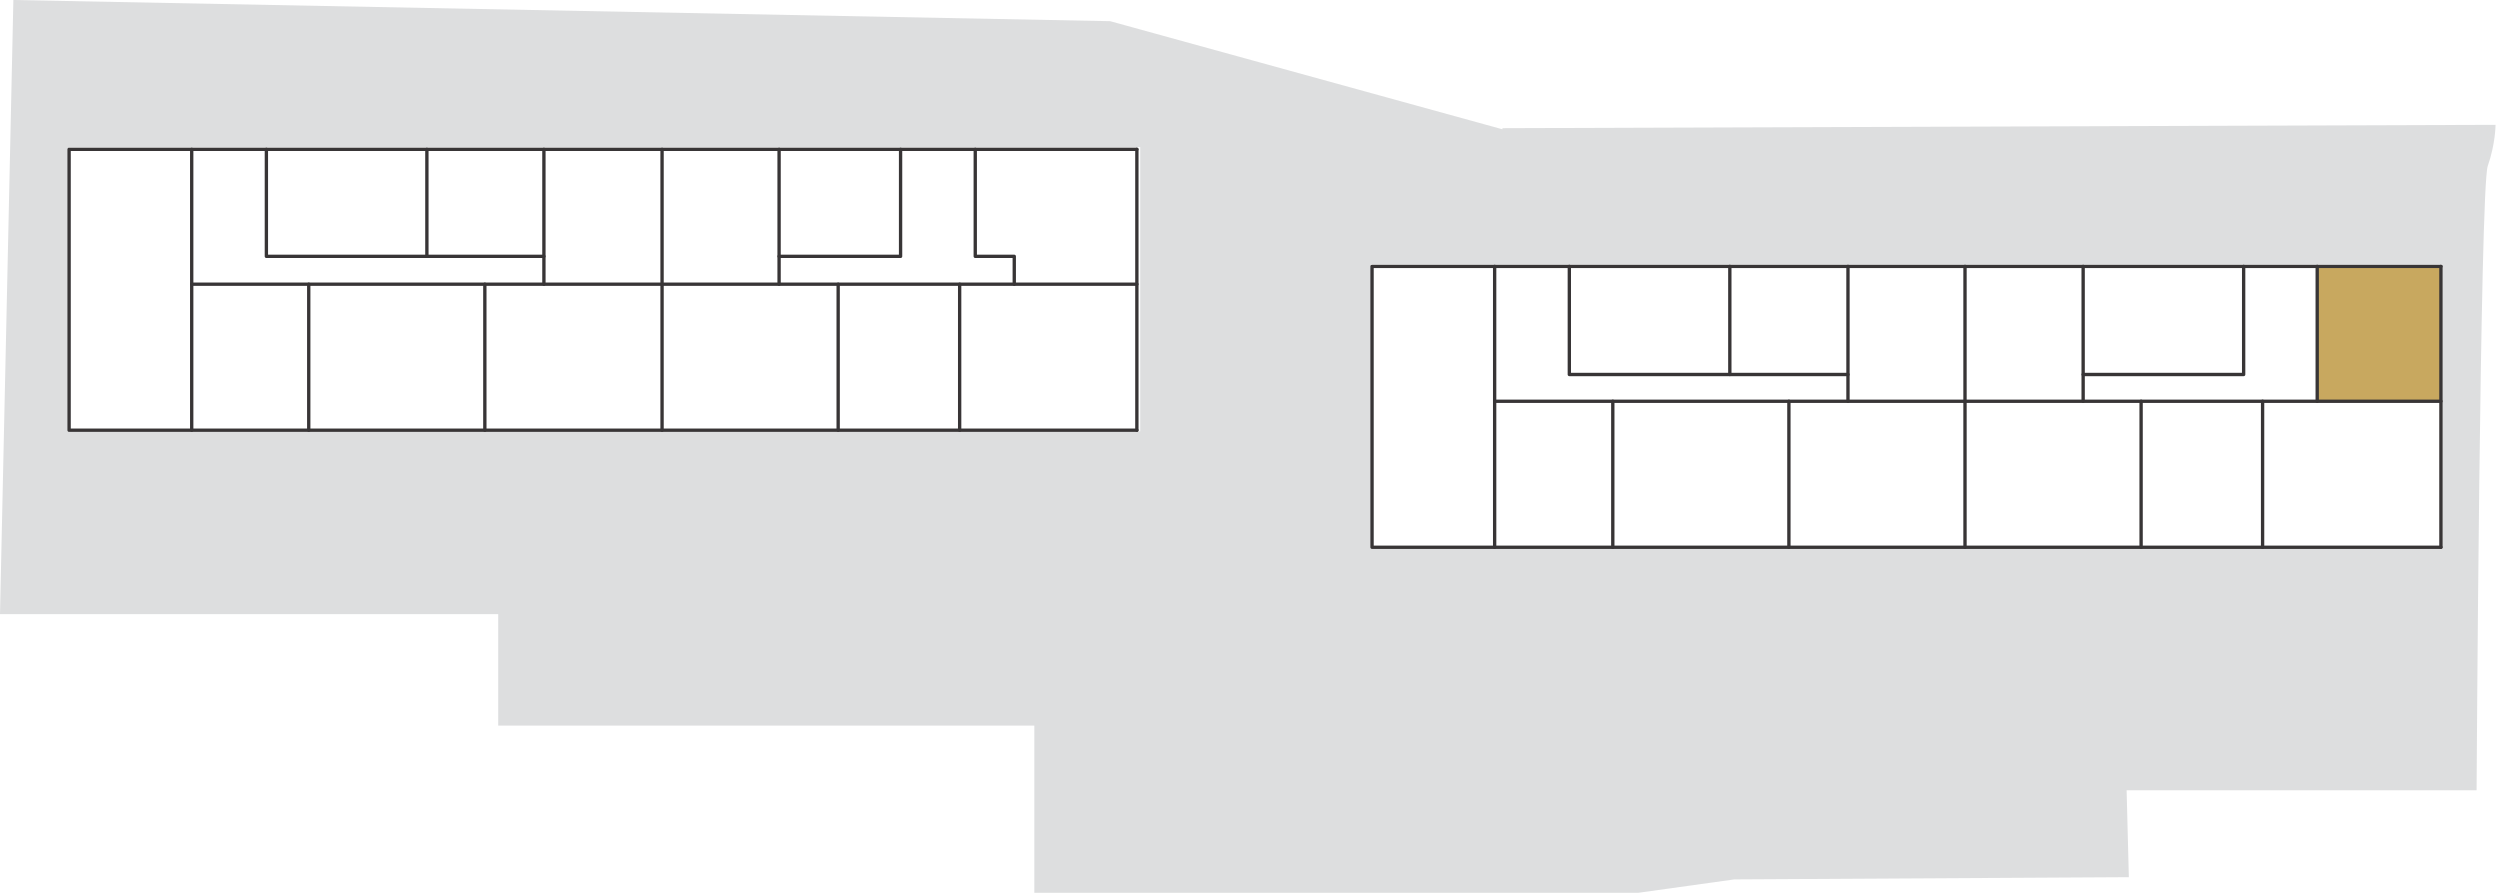 <?xml version="1.0" encoding="UTF-8"?>
<svg xmlns="http://www.w3.org/2000/svg" version="1.1" viewBox="0 0 224.3 80.4">
  <defs>
    <style>
      .cls-1, .cls-2 {
        fill: none;
      }

      .cls-3 {
        fill: #dddedf;
      }

      .cls-2 {
        stroke: #383536;
        stroke-linecap: round;
        stroke-linejoin: round;
        stroke-width: .3px;
      }

      .cls-4 {
        fill: #c8a85f;
      }
    </style>
  </defs>
  <!-- Generator: Adobe Illustrator 28.6.0, SVG Export Plug-In . SVG Version: 1.2.0 Build 709)  -->
  <g>
    <g id="Layer_1">
      <g id="Layer_1-2" data-name="Layer_1">
        <path class="cls-3" d="M134.8,11.6L99.6,1.9,1.2,0,0,55.1h44.7v10h48.1v15h54.2l8.6-1.2,35.4-.2-.2-7.8h31.4s.3-54,1-56,.7-3.7.7-3.7l-89.1.3h0ZM102.3,38.7H6.2V13.2h96.1v25.4h0ZM219.1,49.1h-96.1v-25.4h96.1v25.4Z"/>
        <polygon class="cls-4" points="207.9 23.9 219 23.9 219 36 207.9 36 207.9 33.4 207.9 33.4 207.9 23.9"/>
        <rect class="cls-1" x="6.2" y="13.3" width="11.1" height="25.3"/>
        <line class="cls-1" x1=".1" x2=".1" y2="80.4"/>
        <line class="cls-1" x1="224.3" y1="80.4" x2="224.3"/>
        <line class="cls-2" x1="134.1" y1="23.9" x2="134.1" y2="49.1"/>
        <line class="cls-2" x1="144.7" y1="36" x2="144.7" y2="49.1"/>
        <line class="cls-2" x1="160.5" y1="36" x2="160.5" y2="49.1"/>
        <line class="cls-2" x1="165.8" y1="36" x2="165.8" y2="23.9"/>
        <line class="cls-2" x1="155.2" y1="33.6" x2="155.2" y2="23.9"/>
        <polyline class="cls-2" points="165.8 33.6 140.8 33.6 140.8 23.9"/>
        <line class="cls-2" x1="203" y1="36" x2="203" y2="49.1"/>
        <line class="cls-2" x1="192.1" y1="36" x2="192.1" y2="49.1"/>
        <line class="cls-2" x1="186.9" y1="36" x2="186.9" y2="23.9"/>
        <polyline class="cls-2" points="186.9 33.6 201.3 33.6 201.3 23.9"/>
        <line class="cls-2" x1="207.9" y1="36" x2="207.9" y2="23.9"/>
        <line class="cls-2" x1="17.2" y1="13.4" x2="17.2" y2="38.6"/>
        <line class="cls-2" x1="27.7" y1="25.5" x2="27.7" y2="38.6"/>
        <line class="cls-2" x1="43.5" y1="25.5" x2="43.5" y2="38.6"/>
        <line class="cls-2" x1="48.8" y1="25.5" x2="48.8" y2="13.4"/>
        <line class="cls-2" x1="38.3" y1="23" x2="38.3" y2="13.4"/>
        <polyline class="cls-2" points="48.8 23 23.9 23 23.9 13.4"/>
        <line class="cls-2" x1="86.1" y1="25.5" x2="86.1" y2="38.6"/>
        <line class="cls-2" x1="75.2" y1="25.5" x2="75.2" y2="38.6"/>
        <line class="cls-2" x1="69.9" y1="25.5" x2="69.9" y2="13.4"/>
        <polyline class="cls-2" points="69.9 23 80.8 23 80.8 13.4"/>
        <polyline class="cls-2" points="91 25.5 91 23 87.5 23 87.5 13.4"/>
        <line class="cls-2" x1="102" y1="38.6" x2="102" y2="13.4"/>
        <line class="cls-2" x1="59.4" y1="13.4" x2="59.4" y2="38.6"/>
        <line class="cls-2" x1="17.2" y1="25.5" x2="102" y2="25.5"/>
        <polyline class="cls-2" points="102 38.6 6.2 38.6 6.2 13.4 102 13.4"/>
        <line class="cls-2" x1="176.3" y1="23.9" x2="176.3" y2="49.1"/>
        <line class="cls-2" x1="219" y1="49.1" x2="219" y2="23.9"/>
        <line class="cls-2" x1="134.1" y1="36" x2="219" y2="36"/>
        <polyline class="cls-2" points="219 49.1 123.1 49.1 123.1 23.9 219 23.9"/>
      </g>
    </g>
  </g>
</svg>